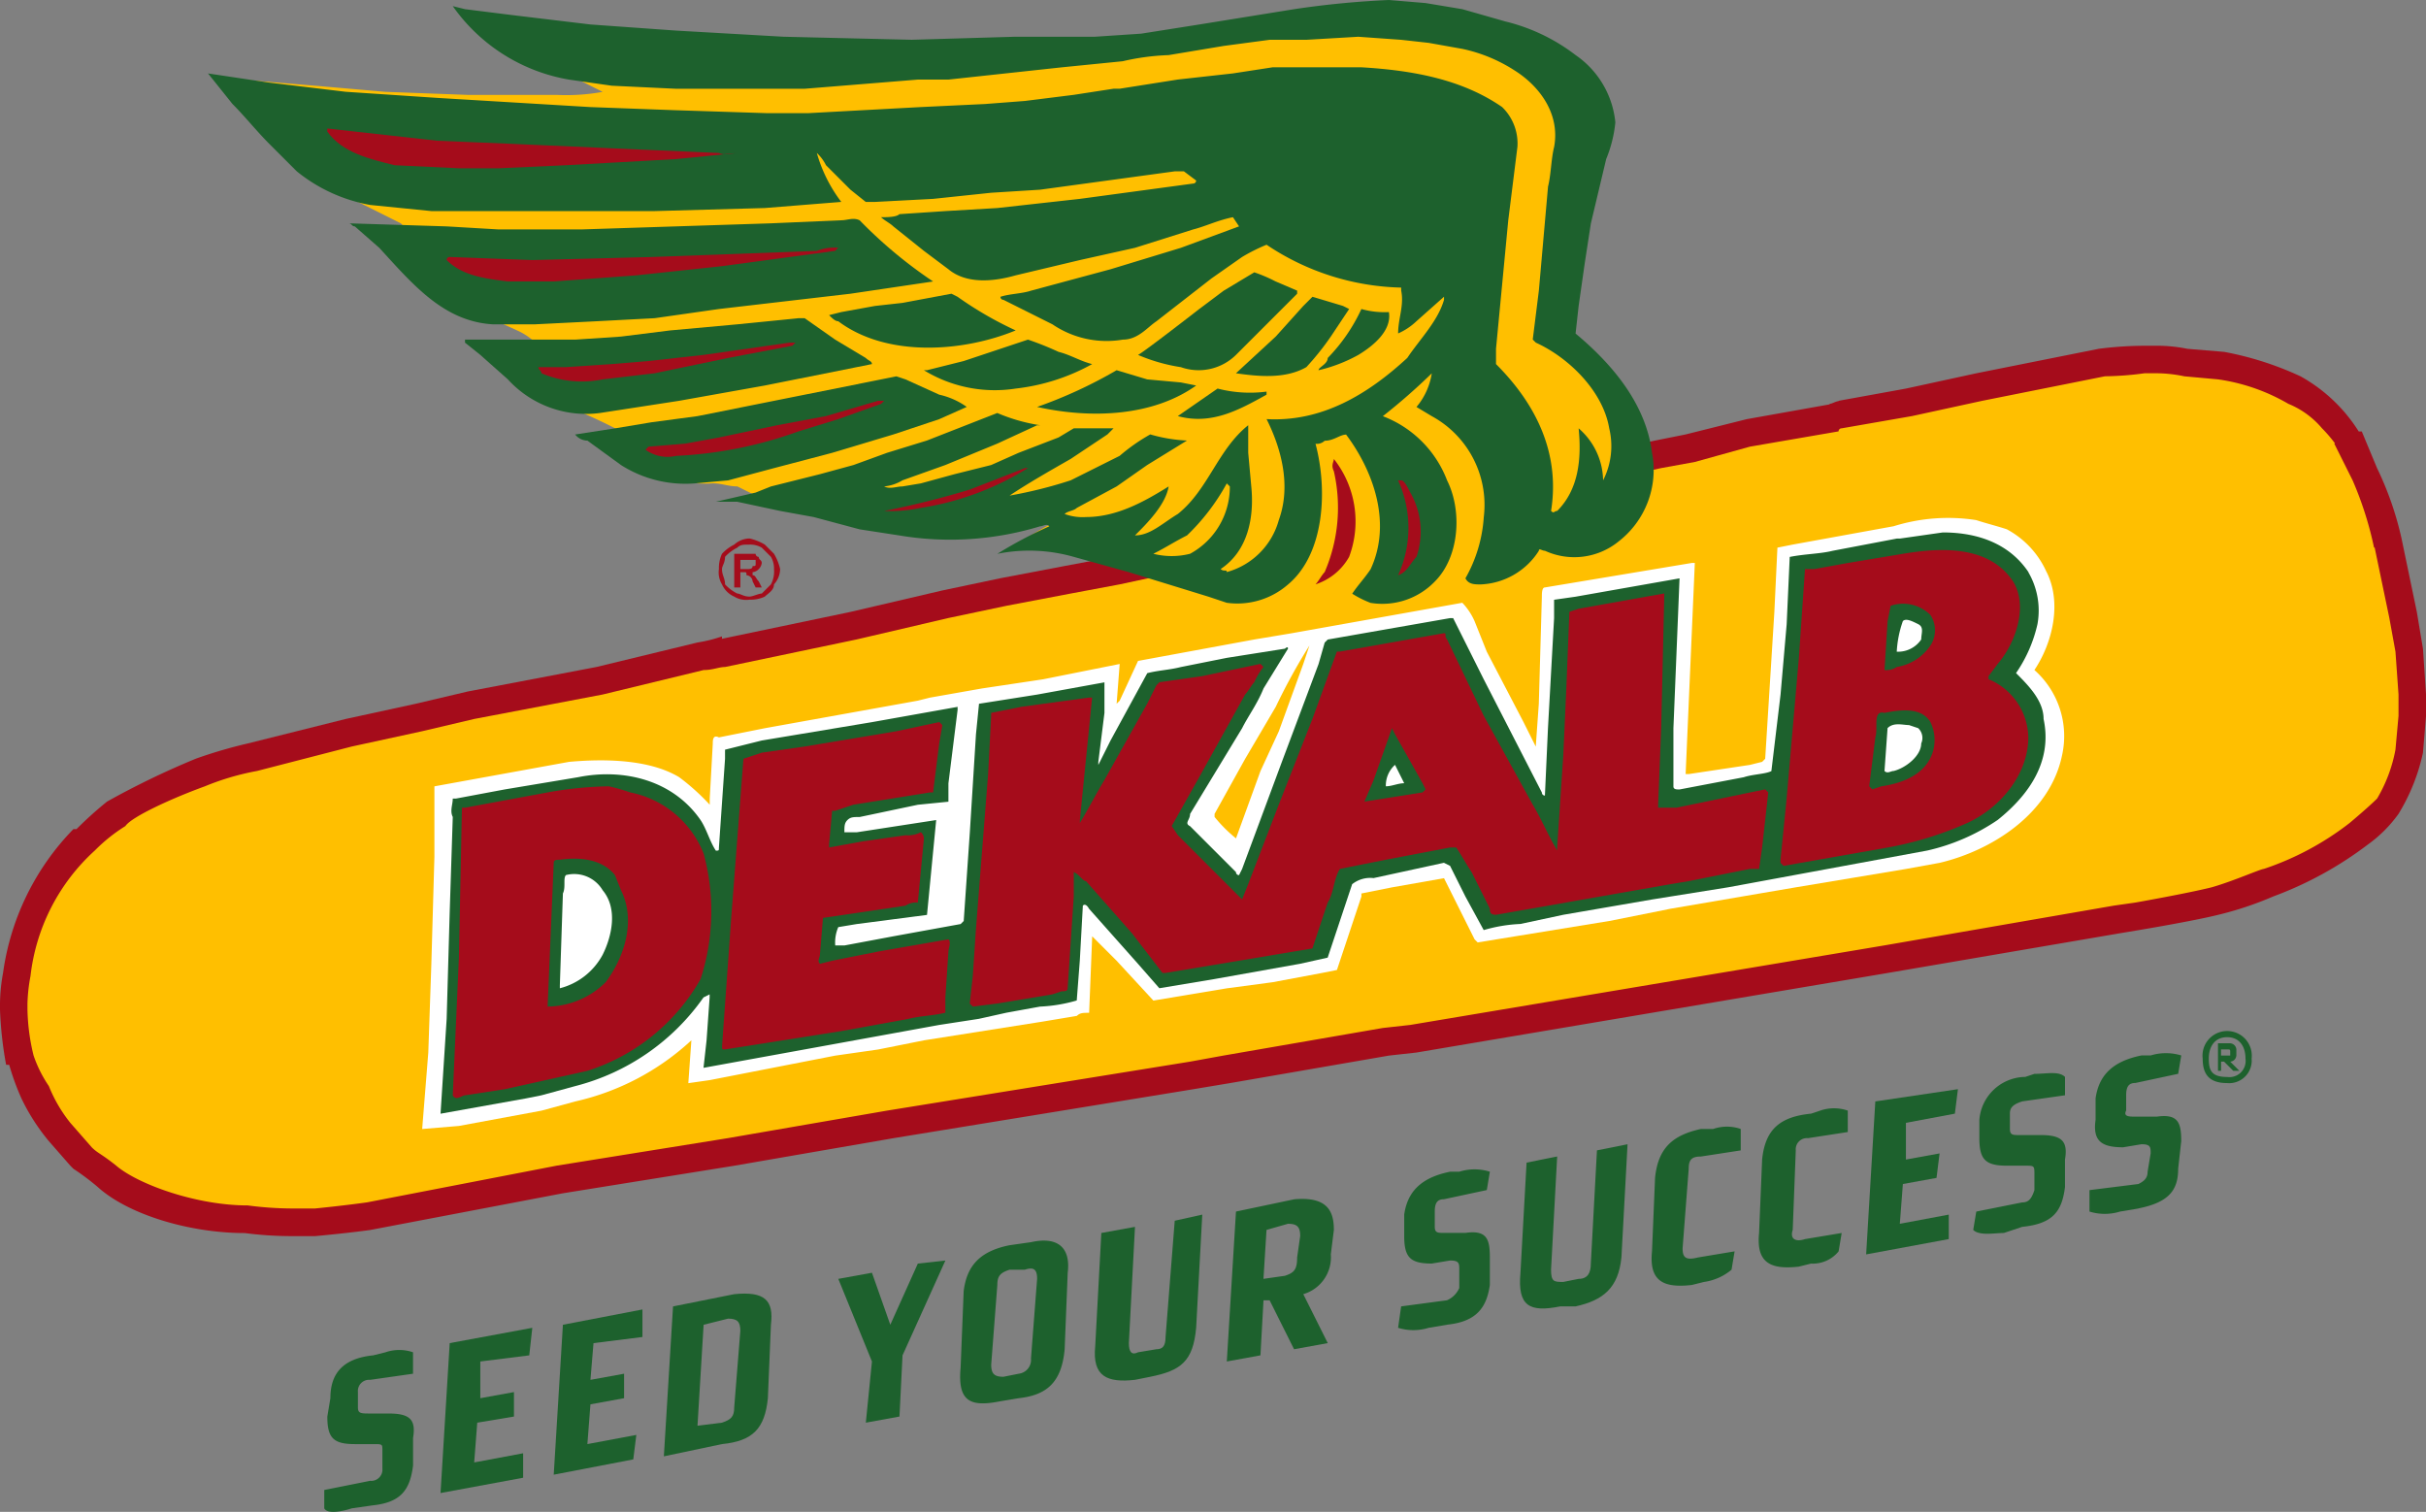 <svg xmlns="http://www.w3.org/2000/svg" xmlns:xlink="http://www.w3.org/1999/xlink" width="181.123" height="112.866" viewBox="0 0 181.123 112.866">
  <rect x="0" y="0" width="181.123" height="112.866" fill="#808080" stroke="none"/>
  <defs>
    <clipPath id="clip-path">
      <rect id="Rectangle_12" data-name="Rectangle 12" width="181.123" height="112.866" fill="none"/>
    </clipPath>
  </defs>
  <g id="Group_48067" data-name="Group 48067" transform="translate(-9957 -8010)">
    <g id="Group_45" data-name="Group 45" transform="translate(9957 8010)" clip-path="url(#clip-path)">
      <path id="Path_64" data-name="Path 64" d="M125.28,77.88l2.512-.685,4.34-.914,6.167-1.37h.685l5.025-1.142,5.253-.914,6.852-1.6,2.284-.228a21.565,21.565,0,0,1,3.2-.228h3.2l2.512.457a21.72,21.72,0,0,1,5.482,1.6A13.631,13.631,0,0,1,176.9,76.51l1.142,2.741a22.267,22.267,0,0,1,1.827,5.025l1.142,5.482.457,2.741.228,3.2v1.6l-.457,2.512a8.6,8.6,0,0,1-1.6,4.111,28.54,28.54,0,0,1-2.056,2.284,24.091,24.091,0,0,1-6.852,3.426s-2.056.914-3.883,1.6c-1.827.457-5.938,1.142-5.938,1.142l-1.37.228-17.13,2.741-35.4,5.938-2.056.457-11.877,1.827-2.512.457L67.951,127.9l-11.877,1.827-12.791,2.284-14.161,2.512a16.422,16.422,0,0,1-4.111.457,32.62,32.62,0,0,1-5.025,0c-4.111-.228-8.679-1.6-10.507-3.2a17.149,17.149,0,0,1-1.827-1.6l-1.827-1.827a12.306,12.306,0,0,1-1.6-2.969A18.07,18.07,0,0,1,3.085,123.1a27.939,27.939,0,0,1-.685-3.883,24.047,24.047,0,0,1,.228-2.741,17.969,17.969,0,0,1,5.253-10.05s1.37-1.142,2.284-1.827a47.238,47.238,0,0,1,6.167-3.2c1.37-.457,2.741-.685,3.883-1.142l7.309-1.827,5.253-1.142,3.883-.685,9.593-2.056,7.537-1.6a4.234,4.234,0,0,1,1.6-.457l9.821-2.056,6.852-1.37,4.34-.914,4.8-.914,3.654-.914Z" transform="translate(-1.486 -43.849)" fill="#ffbf00"/>
      <path id="Path_65" data-name="Path 65" d="M123.794,76.022l-.228-1.142,2.284-.457,4.568-1.142,6.4-1.142v.914l-.228-.914c.228,0,.457-.228.914-.228v1.142l-.228-1.142L142.295,71l5.253-1.142L147.776,71l-.228-1.142,6.852-1.37,2.284-.457a27.236,27.236,0,0,1,3.426-.228h.685a11.415,11.415,0,0,1,2.512.228l2.741.228a23.831,23.831,0,0,1,5.71,1.827A12.04,12.04,0,0,1,176.1,74.2h.228l1.142,2.741-.914.457.914-.457a23.972,23.972,0,0,1,1.827,5.253l1.142,5.482.457,2.741.228,3.426v1.6l-.228,2.741a14.542,14.542,0,0,1-1.827,4.568,9.87,9.87,0,0,1-2.284,2.284,27.241,27.241,0,0,1-7.08,3.883l-.457-1.142.457,1.142a25.147,25.147,0,0,1-4.111,1.37c-1.827.457-5.938,1.142-5.938,1.142l-.228-.914.228.914-1.37.228-17.359,2.969-35.174,5.938-2.056.228-11.877,2.056-.228-1.142.228,1.142-2.741.457-22.383,3.654-11.877,2.056-12.791,2.056-.228-.914.228.914-14.389,2.741s-1.6.228-4.111.457H21.7a27.238,27.238,0,0,1-3.426-.228l.228-.914-.228.914c-4.111,0-8.679-1.37-10.963-3.426a18.206,18.206,0,0,0-1.827-1.37l-.228-.228-1.6-1.827a15.318,15.318,0,0,1-2.056-3.2,18.726,18.726,0,0,1-.914-2.512H.457A28.246,28.246,0,0,1,0,117.363v-.457a13.353,13.353,0,0,1,.228-2.284,19.124,19.124,0,0,1,5.253-10.735H5.71a28.539,28.539,0,0,1,2.284-2.056h0a61.843,61.843,0,0,1,6.624-3.2A35.234,35.234,0,0,1,18.5,97.492l7.309-1.827,5.253-1.142,3.883-.914,9.593-1.827,7.537-1.827A10.274,10.274,0,0,0,53.9,89.5V90.64l-.228-.914L63.5,87.671l6.852-1.6,4.34-.914,4.8-.914,3.654-.685,40.427-8.679.228,1.142-.228-1.142.228,1.142.228.914L83.6,85.615l-3.654.685-4.8.914-4.34.914-6.852,1.6-9.821,2.056c-.457,0-.914.228-1.6.228L45,93.838,35.4,95.665l-3.883.914-5.253,1.142-7.08,1.827-.457-1.142.457,1.142A19.293,19.293,0,0,0,15.3,100.69c-2.512.914-5.482,2.284-5.938,2.969h0a12.5,12.5,0,0,0-2.284,1.827l-.685-.914.685.914a14.929,14.929,0,0,0-4.8,9.364l-1.142-.228,1.142.228a12.625,12.625,0,0,0-.228,2.056v.457a15.54,15.54,0,0,0,.457,3.426l-.914.457.914-.457a9.529,9.529,0,0,0,1.142,2.284,10.8,10.8,0,0,0,1.6,2.741l-.914.685.914-.685,1.6,1.827-.685.685.685-.685c.457.457.685.457,1.827,1.37,1.6,1.37,5.938,2.969,9.821,2.969a25.913,25.913,0,0,0,3.2.228h1.827c2.284-.228,3.883-.457,3.883-.457l14.161-2.741,12.791-2.056L66.237,124.9l22.612-3.654,2.512-.457,11.877-2.056,2.056-.228,35.4-5.938,17.13-2.969,1.6-.228s3.883-.685,5.71-1.142c1.6-.457,3.654-1.37,3.883-1.37a21.557,21.557,0,0,0,6.4-3.426l.685.914-.685-.914s1.37-1.142,2.056-1.827a11.131,11.131,0,0,0,1.37-3.654h0l.228-2.512v-1.6l-.228-3.2-.457-2.512-1.142-5.482,1.142-.228-1.142.457a26.02,26.02,0,0,0-1.6-5.025l-1.37-2.741,1.142-.457-.914.685a10.123,10.123,0,0,0-1.142-1.37,6.478,6.478,0,0,0-2.512-1.827,14.414,14.414,0,0,0-5.253-1.827l-2.512-.228a10.361,10.361,0,0,0-2.284-.228h-.685a23.589,23.589,0,0,1-3.2.228V69.17l.228.914-2.284.457L148,71.911l-5.253,1.142-5.253.914a.224.224,0,0,0-.228.228l-6.624,1.142-4.111,1.142-2.512.457Z" transform="translate(0 -41.991)" fill="#a50c1b"/>
      <path id="Path_66" data-name="Path 66" d="M149.121,35.232c-.228-.228-.228-.457-.228-.914a19.438,19.438,0,0,0-5.482-8.679l.228-2.512L144.1,19.7l.228-2.284.685-2.512.914-4.111a8.024,8.024,0,0,0-1.142-4.568,16.212,16.212,0,0,0-3.2-2.284L139.071,2.8l-1.37-.457-2.741-.685-2.284-.228L129.935,1.2h-2.969l-4.111.457-3.883.685-4.8,1.142-2.284.228-3.883.228H88.822L73.291,3.027,69.637,2.8l-6.624-.914H60.957c.228.228.685.457.914.685l2.284,1.6a.839.839,0,0,1,.685.228l2.512,1.37L71.007,7.6a15.124,15.124,0,0,1-3.426.228H60.957L54.791,7.6l-5.253-.457-5.482-.457-1.827-.228L42,6.682a9.934,9.934,0,0,1,1.6,1.37l2.969,3.2,1.827,1.6L51.364,14.9l1.37.914,3.2,1.6.228.228a8.564,8.564,0,0,1-2.512.228,23.639,23.639,0,0,0,6.167,5.482l2.284.914,2.512,1.142a4.778,4.778,0,0,1,1.37.914h-4.34a24.023,24.023,0,0,0,6.167,4.568,40.189,40.189,0,0,1,4.568,2.056,5.676,5.676,0,0,1-1.827.228s-.228.228,0,.228L72.834,35a10.065,10.065,0,0,0,6.4,1.827c.685,0,1.142.228,1.827.228l1.37.685,3.2.914,3.426.685,3.2.685,3.2.228h3.426a25.744,25.744,0,0,0,4.111-.685l1.37.228h.228a20.087,20.087,0,0,0-2.284,1.37,25.986,25.986,0,0,1,7.537,1.6l8.222,2.056,11.877.685,7.537-2.284,8.451-2.512Z" transform="translate(-26.012 -0.743)" fill="#ffbf00"/>
      <path id="Path_67" data-name="Path 67" d="M204.082,105.575c1.142,2.284.457,5.253-.914,7.309a6.588,6.588,0,0,1,2.056,6.4c-.914,4.34-5.253,7.08-9.136,7.994l-2.512.457-8.222,1.37-9.364,1.6-4.568.914-9.821,1.6-.228-.228-2.284-4.568-3.883.685-2.284.457v.228l-1.827,5.482-1.142.228-3.654.685-3.426.457-5.482.914-2.741-2.969-1.827-1.827-.228,5.71c-.457,0-.685,0-.914.228l-2.741.457-8.679,1.37-3.426.685-3.2.457-9.365,1.827-1.6.228.228-3.2a18.816,18.816,0,0,1-8.679,4.568l-2.512.685-6.167,1.142-2.741.228.457-5.71.228-6.624.228-7.994v-5.253l10.05-1.827c2.512-.228,5.938-.228,8.222,1.142a16.662,16.662,0,0,1,2.284,2.056v-.457l.228-4.111c0-.228,0-.685.457-.457l3.426-.685,11.42-2.056.914-.228,3.883-.685,4.568-.685,5.71-1.142-.228,2.969.228-.228,1.37-2.969,8.679-1.6,2.741-.457,12.791-2.284a4.778,4.778,0,0,1,.914,1.37l.914,2.284,2.741,5.253.914,1.827.228-3.2.228-7.994c0-.228,0-.685.228-.685l10.963-1.827h.228l-.685,15.76h.228l4.568-.685.914-.228.228-.228.685-10.963.228-4.8,1.142-.228,7.537-1.37a13.638,13.638,0,0,1,6.167-.457c.685.228,1.6.457,2.284.685a6.736,6.736,0,0,1,2.969,3.2" transform="translate(-51.28 -62.864)" fill="#fff"/>
      <path id="Path_68" data-name="Path 68" d="M243,133l-1.37,2.969-1.827,5.025a10.551,10.551,0,0,1-1.6-1.6v-.228l2.284-4.111,2.284-3.883a45.3,45.3,0,0,1,2.512-4.568l-.457,1.37Z" transform="translate(-147.524 -78.407)" fill="#ffbf00"/>
      <path id="Path_69" data-name="Path 69" d="M106.543,43.035a34.227,34.227,0,0,0,5.482,4.568l-6.167.914-9.821,1.142-4.8.685-4.34.228-4.568.228h-3.2c-3.654-.228-5.938-2.969-8.451-5.71l-1.827-1.6c-.228,0-.228-.228-.457-.228l7.309.228,3.883.228h6.167l7.08-.228,7.08-.228,5.253-.228c.457,0,.914-.228,1.37,0" transform="translate(-42.362 -26.59)" fill="#1d612d"/>
      <path id="Path_70" data-name="Path 70" d="M233.478,54.085l1.6.685V55l-1.827,1.827-2.741,2.741a3.972,3.972,0,0,1-4.111.914,13.092,13.092,0,0,1-3.2-.914c.457-.228,4.568-3.426,4.568-3.426l1.827-1.37,2.284-1.37a11.135,11.135,0,0,1,1.6.685" transform="translate(-138.234 -33.072)" fill="#1d612d"/>
      <path id="Path_71" data-name="Path 71" d="M250.851,59.114l-1.37,2.056a19.975,19.975,0,0,1-1.827,2.284c-1.6.914-3.654.685-5.253.457l2.969-2.741,2.056-2.284.685-.685,2.284.685Z" transform="translate(-150.125 -36.045)" fill="#1d612d"/>
      <path id="Path_72" data-name="Path 72" d="M263.853,60.828c.228,1.37-1.142,2.512-2.284,3.2a11.474,11.474,0,0,1-2.969,1.142c0-.228.685-.457.685-.914A13.054,13.054,0,0,0,261.8,60.6a6.324,6.324,0,0,0,2.056.228" transform="translate(-160.159 -37.531)" fill="#1d612d"/>
      <path id="Path_73" data-name="Path 73" d="M172.193,57.828a26.909,26.909,0,0,0,4.34,2.512c-3.883,1.6-9.593,2.056-13.247-.685-.228,0-.457-.228-.685-.457l.914-.228,2.512-.457,2.056-.228,3.654-.685Z" transform="translate(-100.703 -35.673)" fill="#1d612d"/>
      <path id="Path_74" data-name="Path 74" d="M118.837,64l2.284,1.37c.228.228.457.228.457.457l-1.142.228-6.852,1.37-6.4,1.142-5.938.914A7.9,7.9,0,0,1,94.4,66.968l-2.056-1.827L91.2,64.227V64h8.222l3.426-.228,3.654-.457,5.025-.457L116.1,62.4h.457Z" transform="translate(-56.483 -38.646)" fill="#1d612d"/>
      <path id="Path_75" data-name="Path 75" d="M191.25,67.514c.914.228,1.6.685,2.512.914a15.267,15.267,0,0,1-5.71,1.827,10.129,10.129,0,0,1-6.852-1.37h.228l2.741-.685,4.8-1.6a23.693,23.693,0,0,1,2.284.914" transform="translate(-112.222 -41.247)" fill="#1d612d"/>
      <path id="Path_76" data-name="Path 76" d="M214.135,73.514l1.142.228c-3.2,2.284-7.766,2.512-11.877,1.6a34.441,34.441,0,0,0,5.938-2.741l2.284.685Z" transform="translate(-125.972 -44.963)" fill="#1d612d"/>
      <path id="Path_77" data-name="Path 77" d="M237.624,76.428v.228c-2.056,1.142-4.111,2.284-6.624,1.6l2.969-2.056a9.578,9.578,0,0,0,3.654.228" transform="translate(-143.065 -47.193)" fill="#1d612d"/>
      <path id="Path_78" data-name="Path 78" d="M139.98,75.17a5.643,5.643,0,0,1,2.056.914L139.98,77l-3.426,1.142-4.568,1.37-4.34,1.142-3.426.914-2.512.228a8.957,8.957,0,0,1-5.482-1.37L113.714,78.6a1.187,1.187,0,0,1-.914-.457l2.969-.457,2.741-.457,3.426-.457,6.852-1.37,7.994-1.6.685.228Z" transform="translate(-69.86 -45.707)" fill="#1d612d"/>
      <path id="Path_79" data-name="Path 79" d="M204.941,107.369a5.691,5.691,0,0,1,.685,3.883,10.493,10.493,0,0,1-1.6,3.654c.914.914,2.056,2.056,2.056,3.426.685,3.2-1.142,5.71-3.426,7.537a15.337,15.337,0,0,1-5.253,2.284l-14.846,2.741-5.71.914-6.624,1.142-3.2.685a11.466,11.466,0,0,0-2.741.457l-1.37-2.512-1.142-2.284-.457-.228-5.253,1.142a2.174,2.174,0,0,0-1.6.457l-1.827,5.482-2.056.457-6.4,1.142-4.111.685-1.6-1.827-3.654-4.111s-.228-.457-.457-.228l-.228,4.111-.228,2.969a11.463,11.463,0,0,1-2.741.457l-2.512.457-2.056.457-2.969.457-17.587,3.2.228-2.056.228-3.2v-.228l-.457.228a16.771,16.771,0,0,1-9.593,6.624l-2.512.685-1.142.228L86.4,147.8l.457-7.08.228-7.994.228-7.08c-.228-.457,0-.914,0-1.37h.228l3.654-.685,5.482-.914c3.426-.685,7.08.228,9.136,3.2.457.685.685,1.6,1.142,2.284.228,0,.228,0,.228-.228l.457-6.624v-.685l2.741-.685,8.222-1.37,6.4-1.142v.228l-.685,5.482v1.37l-2.284.228-4.34.914c-.457,0-.685,0-.914.228s-.228.457-.228.914h.914l5.938-.914-.685,7.08-5.253.685-1.37.228a2.9,2.9,0,0,0-.228,1.37h.685l3.654-.685,5.025-.914.228-.228.457-6.624.457-7.309.228-2.284,4.34-.685,5.025-.914v2.284l-.457,3.654v.228l.914-1.827,2.741-5.025c.914-.228,1.6-.228,2.512-.457l3.426-.685,4.34-.685s.228-.228.228,0l-1.827,2.969c-.457,1.142-1.142,2.056-1.6,2.969l-3.883,6.4c0,.457-.457.685,0,.914l3.426,3.426a.224.224,0,0,0,.228.228l.228-.457,2.969-7.994,2.741-7.309.457-1.6.228-.228,9.136-1.6H162l2.284,4.568,4.34,8.451a.224.224,0,0,0,.228.228l.228-5.025.457-8.222v-1.37l1.6-.228,7.766-1.37-.457,11.192v4.34c0,.228.228.228.457.228l4.8-.914c.685-.228,1.6-.228,2.056-.457l.685-5.71.457-5.253.228-5.025c1.142-.228,2.284-.228,3.2-.457l4.8-.914h.228l3.2-.457c2.741,0,5.025.914,6.4,2.969" transform="translate(-53.51 -64.658)" fill="#1d612d"/>
      <path id="Path_80" data-name="Path 80" d="M366.559,110.2c1.142,1.827.228,4.568-1.142,6.167l-.685.914v.228a4.791,4.791,0,0,1,2.969,4.34c0,2.741-2.056,5.253-4.568,6.4a25.633,25.633,0,0,1-5.938,1.827l-7.766,1.37-.228-.228v-.228l.457-4.568.914-10.507.457-6.624h.685l2.512-.457,4.111-.685c2.741-.457,6.4-.685,8.222,2.056" transform="translate(-216.27 -66.805)" fill="#a50c1b"/>
      <path id="Path_81" data-name="Path 81" d="M373.026,119.279a2.074,2.074,0,0,1,0,2.284,3.745,3.745,0,0,1-2.512,1.6,1.373,1.373,0,0,1-.914.228l.228-3.654.228-1.142a2.877,2.877,0,0,1,2.969.685" transform="translate(-228.904 -73.37)" fill="#1d612d"/>
      <path id="Path_82" data-name="Path 82" d="M242.047,116.629l-.228,9.821-.228,5.71v.228h1.37l6.624-1.37.228.228-.457,4.111-.228,1.6h-.685l-4.568.914-1.37.228-13.019,2.284c-.457,0-.457-.228-.457-.457l-1.37-2.741c-.457-.685-.685-1.142-1.142-1.827h-.457l-4.8.914-3.426.685c-.457.685-.457,1.827-.914,2.512l-1.142,3.426-1.37.228-9.593,1.6h-.228l-2.284-2.969-3.426-3.883c-.228,0-.457-.457-.914-.685v1.827l-.457,6.852c0,.228-.228.228-.457.228l-.685.228-4.111.685-1.827.228-.228-.228.228-2.056.228-3.426.914-11.648.228-4.34v-.228l2.284-.457,5.025-.685h.228l-.914,9.136v.228c.685-1.142,1.142-2.056,1.827-3.2l3.2-5.71.685-1.37.228-.228,3.2-.457,4.34-.914.228.228a4.992,4.992,0,0,0-.685,1.142c-.228.228-.457.685-.685.914l-3.426,6.167-2.056,3.654.457.685,4.111,4.111.685.685.457-1.142,2.284-5.938,2.512-6.4,1.827-5.025h.228l7.766-1.37c.228,0,0,.228.228.457l2.741,5.71,3.654,6.624c.685,1.142,1.142,2.284,1.827,3.426v-.228l.457-6.852.228-5.025.228-5.71.685-.228,6.4-1.142Z" transform="translate(-117.796 -72.091)" fill="#a50c1b"/>
      <path id="Path_83" data-name="Path 83" d="M373.6,121.874c.457.228.228.685.228,1.142a2.077,2.077,0,0,1-1.827.914,8.115,8.115,0,0,1,.457-2.284c.228-.228.685,0,1.142.228" transform="translate(-230.391 -75.28)" fill="#fff"/>
      <path id="Path_84" data-name="Path 84" d="M371.168,140.182a3.054,3.054,0,0,1,.228,2.056c-.457,1.827-2.284,2.512-3.883,2.741l-.685.228-.228-.228.457-3.654c.228-.685-.228-2.056.685-1.827,1.142-.228,2.741-.457,3.426.685" transform="translate(-227.046 -86.279)" fill="#1d612d"/>
      <path id="Path_85" data-name="Path 85" d="M372.112,142.335a1,1,0,0,1,.228,1.142c0,.914-1.142,1.827-2.056,2.056-.228,0-.457.228-.685,0l.228-3.2c.457-.457,1.142-.228,1.6-.228Z" transform="translate(-228.904 -87.976)" fill="#fff"/>
      <path id="Path_86" data-name="Path 86" d="M271.94,146.912l.228.457-.228.228-4.34.685.685-1.6,1.37-3.883.228.457Z" transform="translate(-165.733 -88.441)" fill="#1d612d"/>
      <path id="Path_87" data-name="Path 87" d="M157.817,143.2l-.457,3.654h-.228l-5.71.914-1.37.457h-.228l-.228,2.512v.228l2.512-.457,3.2-.457a2.059,2.059,0,0,0,1.142-.228.707.707,0,0,1,.228.457l-.457,4.8a1.373,1.373,0,0,0-.914.228l-6.167.914-.228,2.741c0,.228-.228.457,0,.685l.914-.228,3.426-.685,5.253-.914c.228.228,0,.685,0,.914l-.228,3.426V163.3c-.914.228-1.827.228-2.741.457l-5.025.914-8.679,1.37c-.228,0-.228,0-.228-.228l.685-9.593.914-11.877,1.37-.457,3.2-.457,6.852-1.142,3.2-.685.228.228Z" transform="translate(-87.697 -87.698)" fill="#a50c1b"/>
      <path id="Path_88" data-name="Path 88" d="M273.17,151.371c-.457,0-.914.228-1.37.228a2.073,2.073,0,0,1,.685-1.6l.685,1.37" transform="translate(-168.334 -92.9)" fill="#fff"/>
      <path id="Path_89" data-name="Path 89" d="M102.047,154.657a7.447,7.447,0,0,1,5.482,4.568,16.4,16.4,0,0,1-.228,9.365,14.875,14.875,0,0,1-8.451,6.852l-2.056.457-4.111.914-2.969.457c-.228,0-.685.457-.914,0l.457-10.278.228-11.192h.228l6.167-1.142a28.12,28.12,0,0,1,4.568-.457,14.563,14.563,0,0,1,1.6.457" transform="translate(-54.996 -95.501)" fill="#a50c1b"/>
      <path id="Path_90" data-name="Path 90" d="M112.882,170.755c1.142,2.284.228,5.025-1.142,6.852a6.24,6.24,0,0,1-4.34,1.827l.457-10.735c0-.228.228-.228.457-.228,1.6-.228,3.2,0,4.111,1.142Z" transform="translate(-66.516 -104.289)" fill="#1d612d"/>
      <path id="Path_91" data-name="Path 91" d="M113,172.647c1.142,1.37.685,3.426,0,4.8a5.042,5.042,0,0,1-3.2,2.512v-.228l.228-6.852c.228-.457,0-1.142.228-1.37A2.473,2.473,0,0,1,113,172.647" transform="translate(-68.002 -106.182)" fill="#fff"/>
      <path id="Path_92" data-name="Path 92" d="M116.835,48.6l-.228.228-8.451,1.142-6.4.685-6.167.457H92.168c-1.827-.228-3.426-.457-4.568-1.6a.224.224,0,0,1,.228-.228L94,49.515l8.908-.228,12.334-.457a3.387,3.387,0,0,1,1.6-.228" transform="translate(-54.253 -30.1)" fill="#a50c1b"/>
      <path id="Path_93" data-name="Path 93" d="M124.786,67.2l-.228.228-4.8.914-5.482,1.142-3.883.457a7.711,7.711,0,0,1-4.568-.457c0-.228-.228-.228-.228-.457h2.056l3.426-.228,2.741-.228,4.111-.457,6.4-.914Z" transform="translate(-65.401 -41.619)" fill="#a50c1b"/>
      <path id="Path_94" data-name="Path 94" d="M144.187,78.829l-3.2,1.142-2.969.914a30.937,30.937,0,0,1-9.136,1.827,2.813,2.813,0,0,1-2.284-.457l.228-.228,2.741-.228,2.512-.457,4.34-.914,3.654-.685,3.883-1.142h.457Z" transform="translate(-78.407 -48.68)" fill="#a50c1b"/>
      <path id="Path_95" data-name="Path 95" d="M134.445.685l3.2.914A14.015,14.015,0,0,1,142.9,4.111a6.9,6.9,0,0,1,2.969,5.025,9.639,9.639,0,0,1-.685,2.741l-1.142,4.8-.457,2.969-.457,3.2L142.9,24.9c2.741,2.284,5.253,5.253,5.71,8.908a6.759,6.759,0,0,1-2.512,6.624,5.242,5.242,0,0,1-5.482.685c-.228,0-.457-.228-.457,0a5.406,5.406,0,0,1-4.34,2.512c-.457,0-.914,0-1.142-.457a10.637,10.637,0,0,0,1.37-4.568,7.542,7.542,0,0,0-3.883-7.537l-1.142-.685a5.07,5.07,0,0,0,1.142-2.512,45.73,45.73,0,0,1-3.654,3.2,8.277,8.277,0,0,1,4.8,4.8c1.142,2.284.914,5.71-.914,7.537a5.44,5.44,0,0,1-4.8,1.6,7.6,7.6,0,0,1-1.37-.685c.457-.685.914-1.142,1.37-1.827,1.6-3.426.228-7.309-1.827-10.05-.457,0-.914.457-1.6.457a.839.839,0,0,1-.685.228c.914,3.426.685,8.222-2.056,10.506A5.756,5.756,0,0,1,116.858,45l-1.37-.457-2.969-.914-2.969-.914-4.111-1.142a12.1,12.1,0,0,0-5.71-.228,31.9,31.9,0,0,1,3.883-2.056c-.228-.228-.457,0-.685,0a23.028,23.028,0,0,1-10.507.685l-2.969-.457L86.024,38.6l-2.512-.457-3.2-.685h-1.6l2.969-.685,1.142-.457L86.48,35.4l2.512-.685,2.512-.914,2.969-.914,5.253-2.056a13.092,13.092,0,0,0,3.2.914H102.7l-2.969,1.37-3.883,1.6-3.2,1.142a3.246,3.246,0,0,1-1.37.457c.457.228.914,0,1.37,0l1.37-.228L96.53,35.4l2.741-.685,2.056-.914,2.969-1.142,1.142-.685h2.969l-.457.457-2.741,1.827c-1.6.914-3.2,1.827-4.568,2.741a33.391,33.391,0,0,0,4.568-1.142l1.37-.685,2.284-1.142a13.865,13.865,0,0,1,2.284-1.6,11.464,11.464,0,0,0,2.741.457l-2.969,1.827-2.284,1.6-2.969,1.6c-.228.228-.685.228-.914.457a3.887,3.887,0,0,0,1.6.228c2.284,0,4.34-1.142,6.167-2.284-.228,1.37-1.6,2.741-2.512,3.654,1.142,0,2.056-.914,3.2-1.6,2.284-1.827,2.969-4.8,5.253-6.624V33.8l.228,2.512c.228,2.284-.228,4.8-2.284,6.167.228.228.457,0,.457.228a5.549,5.549,0,0,0,3.883-3.883c.914-2.512.228-5.253-.914-7.537,4.111.228,7.537-1.827,10.507-4.568.914-1.37,2.284-2.741,2.741-4.34v-.228l-2.056,1.827a4.778,4.778,0,0,1-1.37.914c0-1.142.457-2.056.228-3.2V21.47a18.739,18.739,0,0,1-10.05-3.2,13.562,13.562,0,0,0-1.827.914l-2.284,1.6-4.111,3.2c-.685.457-1.37,1.37-2.512,1.37a7.2,7.2,0,0,1-5.253-1.142l-3.654-1.827a.224.224,0,0,1-.228-.228c.685-.228,1.6-.228,2.284-.457l5.938-1.6,5.253-1.6,4.34-1.6h0l-.457-.685c-1.142.228-2.056.685-2.969.914l-4.34,1.37-4.111.914-4.8,1.142c-1.6.457-3.654.685-5.025-.457l-1.827-1.37L91.962,16.9c-.228-.228-.685-.457-.914-.685.457,0,1.142,0,1.37-.228l3.426-.228,3.883-.228,6.167-.685,8.451-1.142a.224.224,0,0,0,.228-.228l-.914-.685h-.685l-10.05,1.37-3.654.228-4.34.457-4.34.228h-.685l-1.142-.914-1.827-1.827a3.153,3.153,0,0,0-.685-.914,10.991,10.991,0,0,0,1.827,3.654l-5.71.457-8.222.228H57.473L52.905,15.3a12.064,12.064,0,0,1-5.482-2.512l-2.056-2.056c-.914-.914-1.827-2.056-2.741-2.969L40.8,5.482l4.568.685,5.71.685,6.852.457,11.42.685,6.167.228,7.08.228h2.969l8.451-.457,4.8-.228,2.969-.228,3.654-.457,2.969-.457h.457l4.34-.685,4.111-.457,2.969-.457h6.624c3.883.228,7.537.914,10.507,2.969a3.782,3.782,0,0,1,1.142,2.969l-.685,5.482-.914,9.593V27.18c2.969,2.969,4.8,6.624,4.111,10.963.228.228.228,0,.457,0,1.6-1.6,1.827-3.883,1.6-6.167a5.229,5.229,0,0,1,1.827,3.883,5.627,5.627,0,0,0,.457-3.883c-.457-2.741-2.969-5.253-5.482-6.4l-.228-.228.457-3.654.685-7.766c.228-.914.228-2.056.457-2.969.457-2.512-1.142-4.568-2.969-5.71a11.634,11.634,0,0,0-3.883-1.6L131.933,3.2l-2.056-.228-3.2-.228-3.883.228h-2.741l-3.426.457-4.111.685a17.631,17.631,0,0,0-3.426.457l-4.568.457-8.451.914H93.789l-8.451.685H75.746l-4.8-.228-3.2-.457A13.351,13.351,0,0,1,59.072.457l.914.228,3.654.457,5.71.685,6.4.457,7.994.457,9.593.228,7.766-.228h5.938l3.426-.228,4.34-.685,7.08-1.142A67.663,67.663,0,0,1,128.963,0L131.7.228Z" transform="translate(-25.269)" fill="#1d612d"/>
      <path id="Path_96" data-name="Path 96" d="M77.9,26.342l10.278.457,5.253.228c.457.228,1.142,0,1.37,0l-4.568.457-8.222.457-5.025.228H74.021l-4.8-.228c-1.827-.457-3.883-.914-5.025-2.512V25.2l8.222.914Z" transform="translate(-39.761 -15.607)" fill="#a50c1b"/>
      <path id="Path_97" data-name="Path 97" d="M231.91,95.028a5.675,5.675,0,0,1-2.969,5.025,5.567,5.567,0,0,1-2.741,0c.914-.457,1.6-.914,2.512-1.37a15.968,15.968,0,0,0,2.969-3.883Z" transform="translate(-140.092 -58.712)" fill="#ffbf00"/>
      <path id="Path_98" data-name="Path 98" d="M259.37,90a7.528,7.528,0,0,1,1.142,7.309A4.438,4.438,0,0,1,258,99.364c.228-.228.457-.685.685-.914a12.139,12.139,0,0,0,.685-7.537c-.228-.457,0-.685,0-.914" transform="translate(-159.787 -55.74)" fill="#a50c1b"/>
      <path id="Path_99" data-name="Path 99" d="M275.114,95.114a5.842,5.842,0,0,1,.457,4.8c-.457.457-.685,1.142-1.37,1.37a8.515,8.515,0,0,0,0-7.08h.228c.228,0,.457.457.685.914" transform="translate(-169.82 -58.341)" fill="#a50c1b"/>
      <path id="Path_100" data-name="Path 100" d="M184.135,91.8a21.288,21.288,0,0,1-7.994,2.969A11.12,11.12,0,0,1,173.4,95a65.408,65.408,0,0,0,6.4-1.6l4.111-1.6Z" transform="translate(-107.392 -56.854)" fill="#a50c1b"/>
      <path id="Path_101" data-name="Path 101" d="M143.284,105.6a3.859,3.859,0,0,1,1.142.457l.685.685a3.859,3.859,0,0,1,.457,1.142,1.745,1.745,0,0,1-.457,1.142c0,.457-.457.685-.685.914a2.483,2.483,0,0,1-1.142.228,1.712,1.712,0,0,1-1.142-.228,1.783,1.783,0,0,1-.914-.914,1.712,1.712,0,0,1-.228-1.142,2.484,2.484,0,0,1,.228-1.142,3.153,3.153,0,0,1,.914-.685,1.745,1.745,0,0,1,1.142-.457m0,.457c-.457,0-.685,0-.914.228a3.153,3.153,0,0,0-.914.685c0,.457-.228.685-.228.914,0,.457.228.685.228,1.142a3.153,3.153,0,0,0,.914.685c.228,0,.457.228.914.228.228,0,.685-.228.914-.228l.685-.685a2.059,2.059,0,0,0,.228-1.142,1.727,1.727,0,0,0-.228-.914l-.685-.685a1.727,1.727,0,0,0-.914-.228m-1.142,3.2v-2.512h1.6a.224.224,0,0,0,.228.228c0,.228.228.228.228.457a.8.8,0,0,1-.228.457.707.707,0,0,1-.457.228v.228c.228,0,.228.228.457.457l.228.457h-.457l-.228-.457a.491.491,0,0,0-.457-.457c0-.228,0-.228-.228-.228H142.6v1.142Zm.457-1.37h.457c.228,0,.457,0,.457-.228.228,0,.228,0,.228-.228V107.2H142.6Z" transform="translate(-87.325 -65.401)" fill="#a50c1b"/>
      <path id="Path_102" data-name="Path 102" d="M67.254,276.341l-1.6.228c-.685.228-1.827.457-2.056,0V275.2l3.426-.685a.837.837,0,0,0,.914-.914v-1.37c0-.457,0-.457-.685-.457h-1.37c-1.6,0-2.056-.457-2.056-2.056l.228-1.37c0-1.827.914-2.969,3.2-3.2l.914-.228a3.149,3.149,0,0,1,2.056,0v1.6l-3.2.457a.837.837,0,0,0-.914.914v1.142c0,.457.228.457.914.457H68.4c1.6,0,2.056.457,1.827,1.827v2.056c-.228,1.827-.914,2.741-2.969,2.969" transform="translate(-39.389 -163.967)" fill="#1d612d"/>
      <path id="Path_103" data-name="Path 103" d="M86.4,272.734l.685-11.192,6.167-1.142-.228,2.056-3.654.457v2.741l2.512-.457v1.827l-2.741.457-.228,2.969,3.654-.685v1.827Z" transform="translate(-53.51 -161.274)" fill="#1d612d"/>
      <path id="Path_104" data-name="Path 104" d="M108.6,269.134l.685-11.192,5.938-1.142v2.056l-3.654.457-.228,2.741,2.512-.457v1.827l-2.512.457-.228,2.969,3.654-.685-.228,1.827Z" transform="translate(-67.259 -159.044)" fill="#1d612d"/>
      <path id="Path_105" data-name="Path 105" d="M134.54,264.923l-4.34.914.685-11.192,4.568-.914c2.284-.228,2.969.457,2.741,2.284l-.228,5.482c-.228,2.284-1.142,3.2-3.426,3.426m1.37-8.451c0-.685-.228-.914-.914-.914l-1.827.457-.457,7.537,1.827-.228c.685-.228.914-.457.914-1.142Z" transform="translate(-80.637 -157.117)" fill="#1d612d"/>
      <path id="Path_106" data-name="Path 106" d="M169.2,254.281l-.228,4.568-2.512.457.457-4.568-2.512-6.167,2.512-.457,1.37,3.883,2.056-4.568,2.056-.228Z" transform="translate(-101.818 -153.099)" fill="#1d612d"/>
      <path id="Path_107" data-name="Path 107" d="M192.684,255.06l-1.37.228c-2.284.457-3.2,0-2.969-2.512l.228-5.71c.228-1.827,1.142-2.969,3.426-3.426l1.6-.228c2.056-.457,2.969.457,2.741,2.284l-.228,5.71c-.228,2.512-1.37,3.426-3.426,3.654m1.37-8.908c0-.685-.228-.914-.914-.685H192c-.685.228-.914.457-.914,1.142l-.457,5.938c0,.685.228.914.914.914l1.142-.228a1.045,1.045,0,0,0,.914-1.142Z" transform="translate(-116.626 -150.68)" fill="#1d612d"/>
      <path id="Path_108" data-name="Path 108" d="M218.864,250.305l-1.142.228c-2.056.228-3.2-.228-2.969-2.512l.457-8.451,2.512-.457-.457,8.679q0,1.028.685.685l1.37-.228c.457,0,.685-.228.685-.914l.685-8.679,2.056-.457-.457,8.451c-.228,2.512-1.142,3.2-3.426,3.654" transform="translate(-132.985 -147.524)" fill="#1d612d"/>
      <path id="Path_109" data-name="Path 109" d="M245.625,246.344,243.8,242.69h-.457l-.228,4.111-2.512.457.685-11.192,4.34-.914c2.512-.228,2.969.914,2.969,2.284l-.228,1.827a2.86,2.86,0,0,1-2.056,2.969l1.827,3.654Zm.457-8.451c0-.685-.228-.914-.914-.914l-1.6.457-.228,3.654,1.6-.228c.685-.228.914-.457.914-1.37Z" transform="translate(-149.011 -145.619)" fill="#1d612d"/>
      <path id="Path_110" data-name="Path 110" d="M277.854,240.941l-1.37.228a3.872,3.872,0,0,1-2.284,0l.228-1.6,3.426-.457a1.783,1.783,0,0,0,.914-.914v-1.37c0-.457,0-.685-.685-.685l-1.37.228c-1.6,0-2.056-.457-2.056-2.056v-1.6c.228-1.6,1.142-2.741,3.426-3.2h.685a3.811,3.811,0,0,1,2.284,0l-.228,1.37-3.2.685c-.457,0-.685.228-.685.914v1.142c0,.457.228.457.685.457h1.6c1.6-.228,1.827.457,1.827,1.827v2.056c-.228,1.6-.914,2.741-3.2,2.969" transform="translate(-169.82 -142.043)" fill="#1d612d"/>
      <path id="Path_111" data-name="Path 111" d="M302.256,236.505h-1.142c-2.284.457-3.2,0-2.969-2.512l.457-8.223,2.284-.457-.457,8.451c0,.914.228.914.914.914l1.142-.228c.685,0,.914-.457.914-1.142l.457-8.451,2.284-.457-.457,8.451c-.228,2.284-1.37,3.2-3.426,3.654" transform="translate(-184.629 -138.978)" fill="#1d612d"/>
      <path id="Path_112" data-name="Path 112" d="M327.836,232.542l-.914.228c-2.056.228-3.2-.228-2.969-2.512l.228-5.482c.228-2.284,1.37-3.2,3.426-3.654h.914a3.149,3.149,0,0,1,2.056,0v1.6l-2.969.457c-.685,0-.914.228-.914.914l-.457,5.938c0,.685.228.914,1.142.685l2.741-.457-.228,1.37a4.1,4.1,0,0,1-2.056.914" transform="translate(-200.616 -136.841)" fill="#1d612d"/>
      <path id="Path_113" data-name="Path 113" d="M348.836,228.941l-.914.228c-2.056.228-3.2-.228-2.969-2.512l.228-5.482c.228-2.284,1.37-3.2,3.654-3.426l.685-.228a3.149,3.149,0,0,1,2.056,0v1.6l-2.969.457a.837.837,0,0,0-.914.914l-.228,5.938c-.228.685.228.914.914.685l2.741-.457-.228,1.37a2.48,2.48,0,0,1-2.056.914" transform="translate(-213.622 -134.611)" fill="#1d612d"/>
      <path id="Path_114" data-name="Path 114" d="M366,225.934l.685-11.42,6.167-.914-.228,1.827-3.654.685v2.741l2.512-.457-.228,1.827-2.512.457-.228,2.969,3.654-.685v1.827Z" transform="translate(-226.675 -132.289)" fill="#1d612d"/>
      <path id="Path_115" data-name="Path 115" d="M390.654,221.927l-1.37.457c-.685,0-1.827.228-2.284-.228l.228-1.37,3.426-.685c.457,0,.685-.228.914-.914v-1.142c0-.685,0-.685-.685-.685h-1.37c-1.6,0-2.056-.457-2.056-2.056v-1.37a3.477,3.477,0,0,1,3.426-3.2l.685-.228c.914,0,1.827-.228,2.284.228v1.37l-3.2.457c-.685.228-.914.457-.914.914v1.142c0,.457.228.457.685.457h1.6c1.6,0,2.056.457,1.827,1.827v2.056c-.228,1.827-.914,2.741-3.2,2.969" transform="translate(-239.68 -130.338)" fill="#1d612d"/>
      <path id="Path_116" data-name="Path 116" d="M413.454,218.142l-1.37.228a3.872,3.872,0,0,1-2.284,0v-1.6l3.654-.457c.457-.228.685-.457.685-.914l.228-1.37c0-.457,0-.685-.685-.685l-1.37.228c-1.6,0-2.284-.457-2.056-2.056v-1.6c.228-1.6,1.142-2.741,3.426-3.2h.685a3.892,3.892,0,0,1,2.284,0l-.228,1.37-3.2.685c-.457,0-.685.228-.685.914v1.142c-.228.457.228.457.685.457h1.6c1.6-.228,1.827.457,1.827,1.827l-.228,2.056c0,1.6-.685,2.512-2.969,2.969" transform="translate(-253.801 -127.923)" fill="#1d612d"/>
      <path id="Path_117" data-name="Path 117" d="M433.827,206.084c-1.37,0-1.827-.685-1.827-1.827a1.84,1.84,0,1,1,3.654,0,1.681,1.681,0,0,1-1.827,1.827m0-3.426c-.914,0-1.37.685-1.37,1.6s.228,1.37,1.37,1.37a1.211,1.211,0,0,0,1.37-1.37c0-.914-.457-1.6-1.37-1.6m.457,2.512-.685-.685h-.228v.685h-.228v-2.056h.914a.491.491,0,0,1,.457.457v.457a.491.491,0,0,1-.457.457l.685.685Zm-.228-1.37c0-.228,0-.228-.228-.228h-.457v.457h.685Z" transform="translate(-267.55 -125.229)" fill="#1d612d"/>
    </g>
  </g>
</svg>

